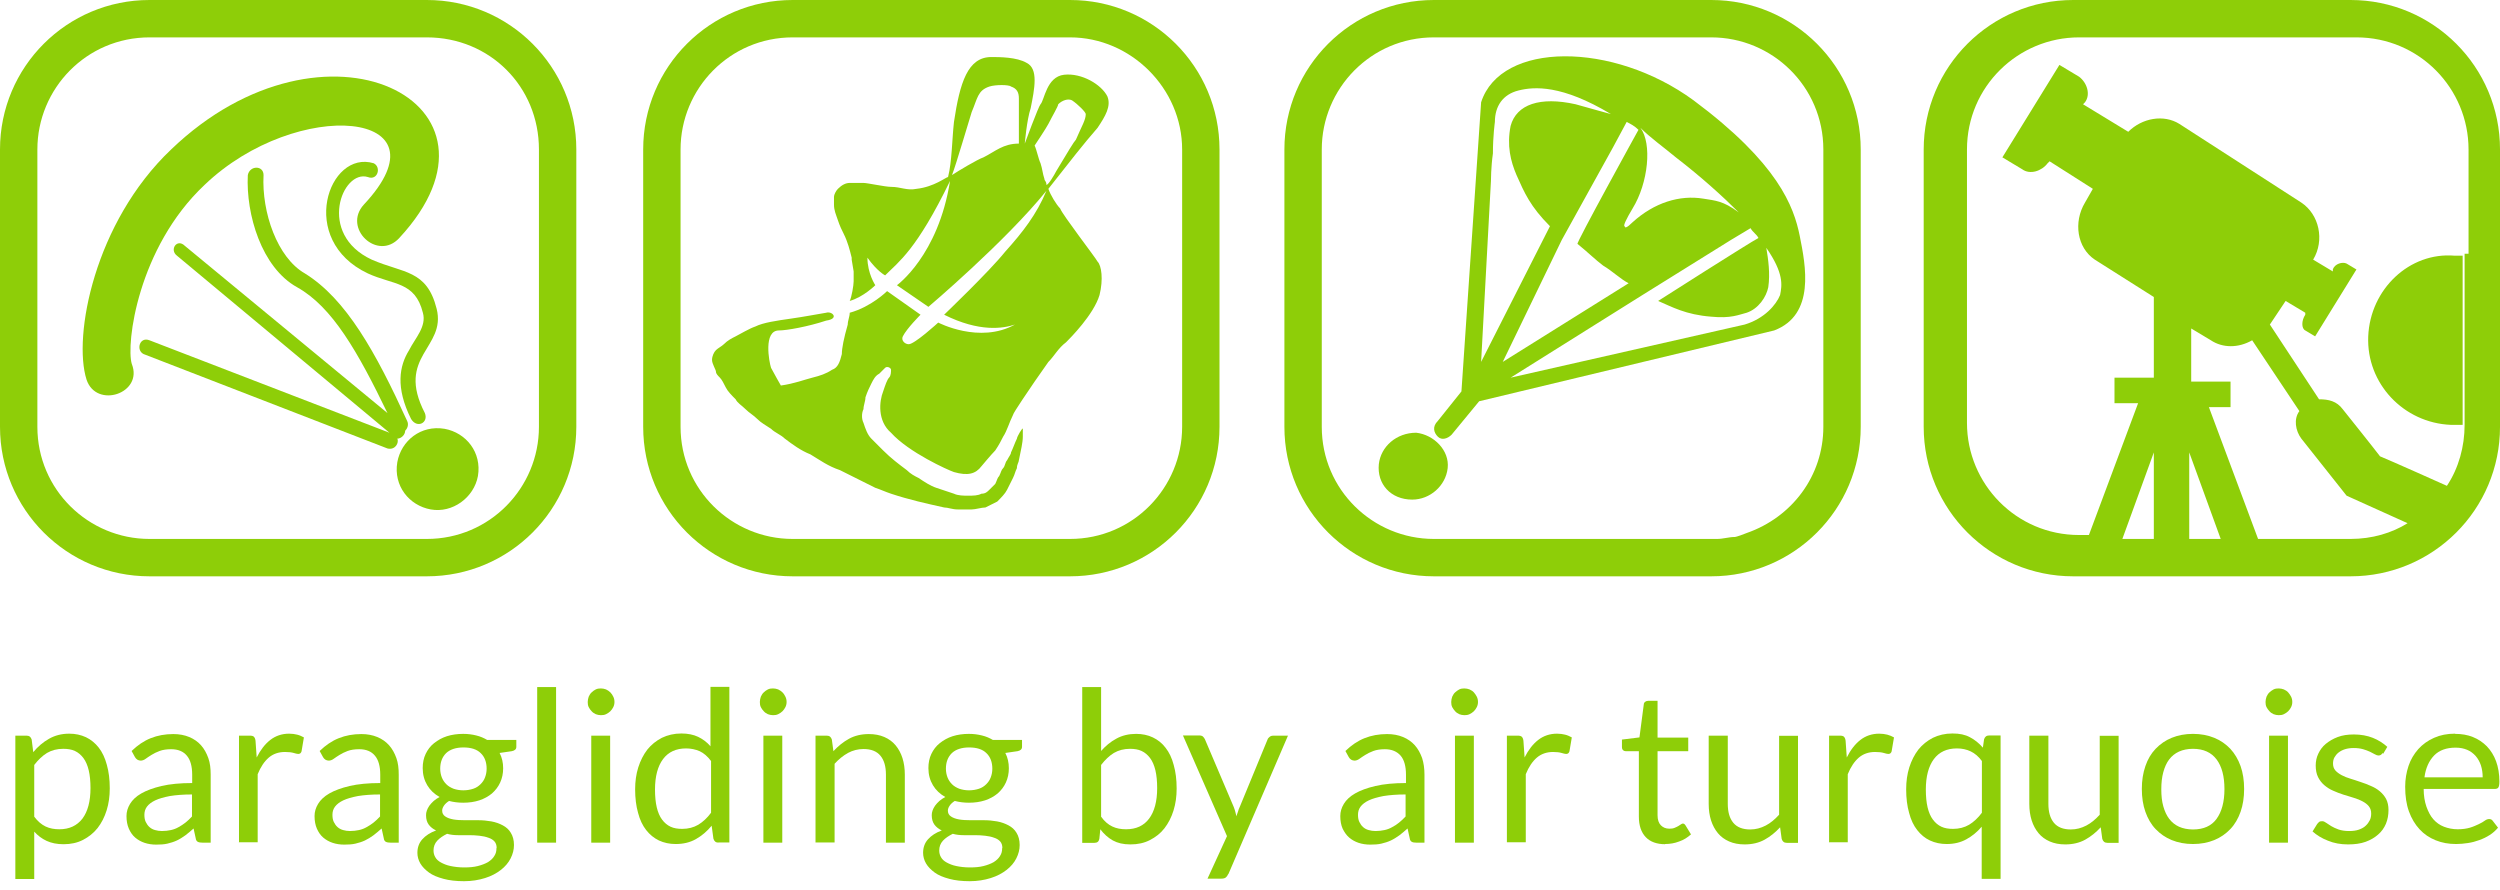 <svg width="222" height="79" viewBox="0 0 222 79" fill="none" xmlns="http://www.w3.org/2000/svg">
<g id="logo" clip-path="url(#clip0_8991_2332)">
<path id="Vector" d="M38.25 45.238C36.328 44.889 34.931 43.142 35.28 41.046C35.63 39.125 37.376 37.728 39.472 38.077C41.394 38.426 42.791 40.173 42.441 42.269C42.092 44.19 40.171 45.588 38.25 45.238Z" fill="#8ECE08"/>
<path id="Vector_2" d="M7.685 33.711C6.462 29.868 8.383 19.737 15.195 13.275C28.819 0.175 46.635 9.083 35.456 21.135C33.535 23.231 30.391 20.261 32.312 18.165C40.172 9.781 26.374 8.559 18.165 16.419C12.226 22.008 11.178 30.567 11.702 32.313C12.75 34.933 8.558 36.331 7.685 33.711Z" fill="#8ECE08"/>
<path id="Vector_3" d="M36.154 37.379C33.359 31.265 30.739 26.549 27.071 24.279C24.626 22.881 23.229 18.864 23.403 15.545C23.403 14.672 22.181 14.672 22.006 15.545C21.831 19.039 23.229 23.755 26.372 25.501C29.517 27.248 31.787 31.265 34.407 36.68L16.417 21.833C15.718 21.135 15.019 22.183 15.718 22.707L34.582 38.427L13.273 30.217C12.399 29.868 12.05 31.091 12.749 31.44L34.407 39.824C35.106 39.999 35.455 39.3 35.281 38.951C35.63 38.951 35.979 38.601 35.979 38.252C36.154 38.077 36.328 37.728 36.154 37.379Z" fill="#8ECE08"/>
<path id="Vector_4" d="M32.662 15.72C30.391 15.021 28.12 20.785 33.011 23.056C35.806 24.279 37.902 23.929 38.775 27.423C39.648 30.916 35.107 31.615 37.727 36.68C38.076 37.553 37.028 38.077 36.504 37.204C35.107 34.409 35.456 32.488 36.33 31.091C36.854 30.043 37.902 28.995 37.552 27.772C36.854 24.977 34.932 25.327 32.662 24.279C26.374 21.309 29.169 13.275 33.186 14.497C33.885 14.847 33.535 16.069 32.662 15.72Z" fill="#8ECE08"/>
<path id="Vector_5" d="M37.902 0C45.238 0 51.177 5.939 51.177 13.275V37.902C51.177 45.238 45.238 51.177 37.902 51.177H13.275C5.939 51.177 0 45.238 0 37.902V13.275C0 5.939 5.939 0 13.275 0H37.902ZM37.902 3.319H13.275C7.685 3.319 3.319 7.86 3.319 13.275V37.902C3.319 43.492 7.86 47.858 13.275 47.858H37.902C43.492 47.858 47.858 43.317 47.858 37.902V13.275C47.858 7.685 43.492 3.319 37.902 3.319Z" fill="#8ECE08"/>
<path id="Vector_6" d="M210.299 29.868C210.124 34.06 213.443 37.553 217.635 37.728H218.683V22.706H217.984C213.967 22.357 210.473 25.676 210.299 29.868ZM208.727 0H184.099C176.763 0 170.824 5.939 170.824 13.275V37.902C170.824 45.238 176.763 51.177 184.099 51.177H208.727C216.063 51.177 222.001 45.238 222.001 37.902V13.275C222.001 5.939 216.063 0 208.727 0ZM191.26 47.858H188.465L191.26 40.173V47.858ZM194.404 47.858V40.173L197.199 47.858H194.404ZM208.727 47.858H200.517L196.151 36.156H198.072V33.885H194.579V29.169L196.325 30.217C197.373 30.916 198.771 30.916 199.993 30.217L204.185 36.505C203.661 37.204 203.836 38.252 204.36 38.95L208.377 44.016L213.792 46.461C212.395 47.334 210.648 47.858 208.727 47.858ZM218.857 22.532V37.728C218.857 39.649 218.333 41.57 217.285 43.142C217.285 43.142 212.22 40.872 211.347 40.522C210.823 39.824 208.028 36.33 208.028 36.33C207.504 35.632 206.805 35.457 205.932 35.457L201.565 28.82L202.963 26.724L204.709 27.772V27.947C204.36 28.471 204.36 29.169 204.709 29.344L205.583 29.868L209.251 23.929L208.377 23.405C208.028 23.23 207.329 23.405 207.155 23.929V24.104L205.408 23.056C206.456 21.309 205.932 19.039 204.36 17.991L193.531 11.004C192.133 10.131 190.212 10.48 188.989 11.703L184.972 9.257L185.147 9.083C185.671 8.384 185.321 7.336 184.623 6.812L182.876 5.764L177.811 13.973L179.557 15.021C180.256 15.545 181.304 15.196 181.828 14.497L182.003 14.323L185.845 16.768L185.147 17.991C184.099 19.737 184.448 22.008 186.02 23.056L191.26 26.375V33.536H187.767V35.806H189.863L185.496 47.509H184.623C179.033 47.509 174.667 42.968 174.667 37.553V13.275C174.667 7.685 179.208 3.319 184.623 3.319H209.251C214.84 3.319 219.207 7.86 219.207 13.275V22.532H218.857Z" fill="#8ECE08"/>
<path id="Vector_7" d="M151.957 0C159.293 0 165.232 5.939 165.232 13.275V37.902C165.232 45.238 159.293 51.177 151.957 51.177H127.329C119.993 51.177 114.055 45.238 114.055 37.902V13.275C114.055 5.939 119.993 0 127.329 0H151.957ZM155.101 47.334C159.118 45.937 161.913 42.269 161.913 37.902V13.275C161.913 7.685 157.372 3.319 151.957 3.319H127.329C121.74 3.319 117.373 7.86 117.373 13.275V37.902C117.373 43.492 121.915 47.858 127.329 47.858H152.481C153.005 47.858 153.529 47.684 154.053 47.684C154.053 47.684 154.228 47.684 155.101 47.334Z" fill="#8ECE08"/>
<path id="Vector_8" d="M122.44 41.221C122.615 39.649 124.012 38.426 125.759 38.426C127.331 38.601 128.728 39.998 128.554 41.57C128.379 43.142 126.982 44.365 125.41 44.365C123.488 44.365 122.266 42.968 122.44 41.221Z" fill="#8ECE08"/>
<path id="Vector_9" d="M159.819 20.96C159.295 18.34 157.897 14.497 150.387 8.908C143.226 3.668 133.27 3.668 131.523 9.083L129.776 34.758L127.68 37.378C127.156 37.902 127.331 38.426 127.68 38.776C128.03 39.125 128.554 38.95 128.903 38.601L131.348 35.632L157.548 29.344C161.216 27.947 160.343 23.58 159.819 20.96ZM154.404 18.864C153.007 17.816 152.308 17.816 151.26 17.641C149.164 17.292 146.894 17.991 144.972 19.737C144.448 20.261 144.274 20.261 144.274 20.087C144.099 20.087 144.448 19.388 144.972 18.515C146.37 16.244 146.719 12.751 145.671 11.353C146.544 12.227 147.767 13.1 148.815 13.973C151.086 15.72 153.007 17.466 154.404 18.864ZM132.396 16.069C132.396 16.069 132.396 14.847 132.571 13.624C132.571 12.052 132.746 10.829 132.746 10.829C132.746 9.432 133.444 8.384 134.842 8.035C136.239 7.685 138.684 7.511 143.051 10.131C143.051 10.131 141.13 9.607 139.907 9.257C136.763 8.559 134.667 9.257 134.143 11.179C133.794 12.925 134.143 14.323 134.667 15.545C135.366 17.117 135.89 18.34 137.636 20.087L131.523 32.138L132.396 16.069ZM138.684 21.309L143.226 13.1L144.448 10.829C144.798 11.004 145.147 11.179 145.496 11.528C145.496 11.528 139.907 21.659 140.082 21.659C140.955 22.357 141.654 23.056 142.352 23.58C143.226 24.104 143.924 24.802 144.623 25.152L133.444 32.138L138.684 21.309ZM154.928 28.82L134.143 33.536L145.846 26.2L153.705 21.309L155.452 20.261C155.627 20.61 155.976 20.785 156.151 21.134C155.452 21.484 147.243 26.724 147.243 26.724C148.466 27.248 149.688 27.947 151.959 28.121C153.705 28.296 154.404 27.947 155.103 27.772C156.151 27.422 156.849 26.375 157.024 25.501C157.199 24.279 157.024 23.056 156.849 22.008C158.421 24.279 158.247 25.326 158.072 26.2C157.723 27.073 156.675 28.296 154.928 28.82Z" fill="#8ECE08"/>
<path id="Vector_10" d="M95.018 0C102.354 0 108.292 5.939 108.292 13.275V37.902C108.292 45.238 102.354 51.177 95.018 51.177H70.39C63.054 51.177 57.115 45.238 57.115 37.902V13.275C57.115 5.939 63.054 0 70.39 0H95.018ZM95.018 3.319H70.39C64.8 3.319 60.434 7.86 60.434 13.275V37.902C60.434 43.492 64.975 47.858 70.39 47.858H95.018C100.607 47.858 104.974 43.317 104.974 37.902V13.275C104.974 7.86 100.432 3.319 95.018 3.319Z" fill="#8ECE08"/>
<path id="Vector_11" d="M86.284 9.956C86.808 8.733 86.808 8.035 87.856 7.685C88.38 7.511 89.603 7.511 89.778 7.685C90.302 7.86 90.476 8.209 90.476 8.733V12.751C89.079 12.751 88.38 13.449 87.332 13.973C86.808 14.148 85.062 15.196 84.538 15.545C84.887 14.672 86.11 10.48 86.284 9.956ZM73.359 27.772C72.311 27.947 71.438 28.121 70.215 28.296C68.993 28.471 67.77 28.645 67.071 28.995C66.547 29.169 65.674 29.693 65.325 29.868C64.975 30.043 64.626 30.217 64.276 30.567C64.102 30.741 63.752 30.916 63.578 31.091C63.403 31.265 63.228 31.615 63.228 31.964C63.228 32.313 63.578 32.837 63.578 33.012C63.578 33.187 63.752 33.361 63.927 33.536C64.102 33.711 64.276 34.06 64.451 34.409C64.626 34.759 64.975 35.108 65.325 35.457C65.499 35.807 65.849 35.981 66.198 36.331C66.547 36.68 66.897 36.855 67.246 37.204C67.595 37.553 67.945 37.728 68.469 38.077C68.818 38.427 69.342 38.601 69.691 38.951C70.39 39.475 71.088 39.999 71.962 40.348C72.835 40.872 73.534 41.396 74.582 41.745L77.726 43.317C78.25 43.492 78.599 43.666 79.123 43.841C80.695 44.365 82.267 44.715 83.839 45.064C84.188 45.064 84.538 45.239 85.062 45.239H86.284C86.634 45.239 87.158 45.064 87.507 45.064L88.555 44.54C88.904 44.191 89.254 43.841 89.428 43.492C89.603 43.142 89.778 42.793 89.952 42.444C90.127 42.094 90.127 41.92 90.302 41.571C90.302 41.221 90.476 41.047 90.476 40.872C90.651 39.999 90.826 39.3 90.826 38.776V38.077C90.826 37.903 90.302 38.776 90.302 38.951C90.127 39.3 89.952 39.824 89.778 40.173C89.778 40.348 89.603 40.523 89.428 40.872C89.254 41.047 89.254 41.396 89.079 41.571C88.904 41.745 88.904 41.92 88.73 42.269C88.555 42.444 88.555 42.618 88.38 42.968C88.206 43.142 88.031 43.317 87.856 43.492C87.682 43.666 87.507 43.841 87.158 43.841C86.808 44.016 86.459 44.016 85.935 44.016C85.586 44.016 85.062 44.016 84.712 43.841C84.188 43.666 83.664 43.492 83.14 43.317C82.616 43.142 82.092 42.793 81.568 42.444C81.219 42.269 80.87 42.094 80.52 41.745C79.822 41.221 79.123 40.697 78.424 39.999C78.075 39.649 77.726 39.3 77.376 38.951C77.027 38.601 76.852 38.077 76.678 37.553C76.503 37.204 76.503 36.68 76.678 36.331C76.678 35.981 76.852 35.632 76.852 35.283C77.027 34.759 77.202 34.409 77.376 34.06C77.551 33.711 77.726 33.361 78.075 33.187C78.25 33.012 78.424 32.837 78.599 32.663C78.774 32.488 79.123 32.663 79.123 32.837C79.123 33.012 79.123 33.361 78.948 33.536C78.774 33.711 78.599 34.235 78.424 34.759C78.075 35.632 77.9 37.379 79.123 38.427C80.695 40.173 84.188 41.745 84.712 41.92C85.935 42.269 86.634 42.094 87.158 41.396C87.158 41.396 88.031 40.348 88.38 39.999C88.73 39.475 88.904 39.125 89.079 38.776C89.428 38.252 89.603 37.553 89.952 36.855C89.952 36.68 91.524 34.409 91.874 33.885C92.223 33.361 92.747 32.663 93.096 32.139C93.62 31.615 93.97 30.916 94.668 30.392C95.018 30.043 97.114 27.947 97.638 26.2C97.987 24.803 97.812 23.58 97.463 23.231C97.288 22.881 94.319 19.039 94.144 18.515C93.795 18.165 93.271 17.292 93.096 16.768C95.018 14.323 96.24 12.751 97.463 11.353C98.162 10.305 98.686 9.432 98.336 8.559C97.812 7.511 96.066 6.463 94.494 6.637C92.922 6.812 92.747 8.908 92.398 9.257C92.223 9.432 91 12.751 91 12.751C91 12.751 91.175 10.655 91.524 9.607C91.874 7.86 92.223 6.113 91.175 5.589C90.302 5.065 88.73 5.065 88.031 5.065C85.935 5.065 85.236 7.336 84.712 10.829C84.538 12.401 84.538 14.323 84.188 15.72C84.014 15.72 82.966 16.593 81.394 16.768C80.52 16.943 79.996 16.593 79.123 16.593C78.599 16.593 77.027 16.244 76.678 16.244H75.455C75.106 16.244 74.756 16.419 74.407 16.768C74.232 16.943 74.058 17.292 74.058 17.467V18.165C74.058 18.689 74.232 19.039 74.407 19.563C74.582 20.087 74.756 20.436 74.931 20.785C75.28 21.484 75.455 22.183 75.63 22.881V23.056L75.804 24.104V24.977C75.804 25.327 75.63 26.375 75.455 26.724C76.678 26.375 77.726 25.327 77.726 25.327C77.726 25.327 77.027 24.279 77.027 22.881C77.9 24.104 78.599 24.453 78.599 24.453C79.822 23.231 81.394 22.183 84.363 16.069C83.315 22.707 79.647 25.327 79.647 25.327L82.442 27.248C82.442 27.248 89.254 21.484 92.922 16.943C92.048 19.039 90.826 20.611 89.254 22.357C87.856 24.104 83.839 27.947 83.839 27.947C86.983 29.519 89.079 29.169 90.127 28.82C86.983 30.567 83.315 28.645 83.315 28.645C83.315 28.645 81.219 30.567 80.695 30.567C80.346 30.567 79.996 30.217 80.171 29.868C80.52 29.169 81.743 27.947 81.743 27.947L78.774 25.851C78.774 25.851 77.376 27.248 75.455 27.772C75.455 28.121 75.28 28.471 75.28 28.82C74.931 30.043 74.756 30.916 74.756 31.44C74.582 32.139 74.407 32.663 73.883 32.837C73.359 33.187 72.835 33.361 72.136 33.536C71.438 33.711 70.564 34.06 69.342 34.235C69.342 34.235 68.643 33.012 68.469 32.663C68.294 32.139 67.77 29.344 69.167 29.344C69.866 29.344 71.787 28.995 73.359 28.471C74.582 28.296 73.883 27.597 73.359 27.772ZM92.922 16.419C92.922 16.069 92.747 16.069 92.747 15.895C92.572 15.371 92.572 15.021 92.398 14.497C92.223 14.148 92.048 13.275 91.874 12.925C91.874 12.925 92.922 11.353 93.096 11.004C93.446 10.305 93.97 9.432 93.97 9.257C94.319 8.908 94.843 8.733 95.192 8.908C95.716 9.257 96.415 9.956 96.415 10.131C96.415 10.655 96.066 11.179 95.542 12.401C95.367 12.576 94.843 13.449 93.795 15.196C93.62 15.545 93.096 16.419 92.922 16.419Z" fill="#8ECE08"/>
<g id="Group">
<path id="Vector_12" d="M1.363 78.041V65.325H2.359C2.603 65.325 2.743 65.447 2.813 65.674L2.953 66.792C3.354 66.303 3.826 65.901 4.35 65.605C4.874 65.308 5.468 65.15 6.149 65.15C6.691 65.15 7.18 65.255 7.634 65.465C8.07 65.674 8.455 65.989 8.769 66.391C9.084 66.792 9.328 67.316 9.485 67.91C9.66 68.521 9.747 69.22 9.747 70.006C9.747 70.705 9.66 71.351 9.468 71.962C9.276 72.574 9.014 73.08 8.664 73.534C8.315 73.971 7.878 74.32 7.372 74.582C6.865 74.844 6.289 74.967 5.643 74.967C5.049 74.967 4.56 74.862 4.14 74.67C3.721 74.478 3.354 74.198 3.04 73.849V78.058H1.363V78.041ZM5.608 66.495C5.066 66.495 4.595 66.618 4.175 66.862C3.774 67.107 3.389 67.473 3.04 67.928V72.521C3.354 72.941 3.686 73.22 4.053 73.395C4.42 73.569 4.822 73.639 5.276 73.639C6.149 73.639 6.83 73.325 7.319 72.696C7.791 72.067 8.036 71.159 8.036 69.989C8.036 69.377 7.983 68.836 7.878 68.399C7.774 67.963 7.616 67.596 7.407 67.316C7.197 67.037 6.953 66.827 6.656 66.687C6.359 66.548 6.009 66.495 5.625 66.495H5.608Z" fill="#8ECE08"/>
<path id="Vector_13" d="M18.708 74.827H17.974C17.817 74.827 17.678 74.809 17.573 74.757C17.468 74.705 17.398 74.6 17.381 74.443L17.189 73.569C16.944 73.796 16.7 73.989 16.455 74.181C16.21 74.355 15.966 74.513 15.704 74.635C15.442 74.757 15.162 74.844 14.866 74.914C14.569 74.984 14.237 75.002 13.87 75.002C13.503 75.002 13.154 74.949 12.839 74.844C12.525 74.74 12.245 74.582 12.001 74.373C11.756 74.163 11.582 73.901 11.442 73.587C11.302 73.272 11.232 72.888 11.232 72.469C11.232 72.085 11.337 71.735 11.547 71.386C11.756 71.037 12.088 70.722 12.542 70.46C12.996 70.198 13.608 69.971 14.341 69.797C15.092 69.622 16.001 69.535 17.066 69.535V68.784C17.066 68.05 16.909 67.474 16.595 67.107C16.28 66.722 15.809 66.53 15.197 66.53C14.796 66.53 14.446 66.583 14.167 66.688C13.887 66.792 13.643 66.915 13.451 67.037C13.258 67.159 13.066 67.281 12.927 67.386C12.787 67.491 12.63 67.543 12.49 67.543C12.385 67.543 12.28 67.508 12.193 67.456C12.106 67.404 12.036 67.316 11.983 67.229L11.687 66.688C12.21 66.181 12.77 65.797 13.381 65.552C13.992 65.308 14.656 65.185 15.389 65.185C15.914 65.185 16.385 65.273 16.804 65.447C17.224 65.622 17.573 65.867 17.852 66.181C18.132 66.495 18.341 66.88 18.498 67.316C18.656 67.753 18.708 68.242 18.708 68.784V74.862V74.827ZM14.376 73.796C14.673 73.796 14.935 73.761 15.18 73.709C15.424 73.657 15.652 73.569 15.861 73.447C16.071 73.325 16.28 73.203 16.472 73.045C16.665 72.888 16.857 72.713 17.049 72.504V70.548C16.28 70.548 15.634 70.6 15.092 70.687C14.551 70.792 14.114 70.915 13.783 71.072C13.451 71.229 13.206 71.421 13.049 71.631C12.892 71.84 12.822 72.085 12.822 72.347C12.822 72.609 12.857 72.818 12.944 72.993C13.031 73.168 13.136 73.325 13.276 73.447C13.416 73.569 13.573 73.657 13.765 73.709C13.957 73.761 14.149 73.796 14.376 73.796Z" fill="#8ECE08"/>
<path id="Vector_14" d="M21.223 74.827V65.325H22.183C22.358 65.325 22.498 65.36 22.55 65.43C22.62 65.5 22.672 65.622 22.69 65.779L22.794 67.264C23.126 66.6 23.528 66.076 24 65.709C24.471 65.343 25.03 65.15 25.677 65.15C25.939 65.15 26.183 65.185 26.393 65.238C26.602 65.29 26.794 65.377 26.986 65.482L26.777 66.722C26.724 66.88 26.637 66.95 26.48 66.95C26.393 66.95 26.253 66.915 26.078 66.862C25.904 66.81 25.642 66.775 25.31 66.775C24.733 66.775 24.244 66.949 23.86 67.281C23.476 67.613 23.144 68.102 22.882 68.749V74.792H21.205L21.223 74.827Z" fill="#8ECE08"/>
<path id="Vector_15" d="M35.407 74.827H34.674C34.517 74.827 34.377 74.809 34.272 74.757C34.167 74.705 34.097 74.6 34.08 74.443L33.888 73.569C33.643 73.796 33.399 73.989 33.154 74.181C32.91 74.355 32.665 74.513 32.403 74.635C32.141 74.757 31.862 74.844 31.565 74.914C31.268 74.984 30.936 75.002 30.569 75.002C30.202 75.002 29.853 74.949 29.539 74.844C29.224 74.74 28.945 74.582 28.7 74.373C28.456 74.163 28.281 73.901 28.141 73.587C28.002 73.272 27.932 72.888 27.932 72.469C27.932 72.085 28.036 71.735 28.246 71.386C28.456 71.037 28.788 70.722 29.242 70.46C29.696 70.198 30.307 69.971 31.041 69.797C31.792 69.622 32.7 69.535 33.766 69.535V68.784C33.766 68.05 33.608 67.474 33.294 67.107C32.98 66.722 32.508 66.53 31.897 66.53C31.495 66.53 31.145 66.583 30.866 66.688C30.587 66.792 30.342 66.915 30.15 67.037C29.958 67.159 29.766 67.281 29.626 67.386C29.486 67.491 29.329 67.543 29.189 67.543C29.084 67.543 28.98 67.508 28.892 67.456C28.805 67.404 28.735 67.316 28.683 67.229L28.386 66.688C28.91 66.181 29.469 65.797 30.08 65.552C30.691 65.308 31.355 65.185 32.089 65.185C32.613 65.185 33.084 65.273 33.504 65.447C33.923 65.622 34.272 65.867 34.551 66.181C34.831 66.495 35.041 66.88 35.198 67.316C35.355 67.753 35.407 68.242 35.407 68.784V74.862V74.827ZM31.076 73.796C31.373 73.796 31.635 73.761 31.879 73.709C32.124 73.657 32.351 73.569 32.56 73.447C32.77 73.325 32.98 73.203 33.172 73.045C33.364 72.888 33.556 72.713 33.748 72.504V70.548C32.98 70.548 32.333 70.6 31.792 70.687C31.25 70.792 30.814 70.915 30.482 71.072C30.15 71.229 29.905 71.421 29.748 71.631C29.591 71.84 29.521 72.085 29.521 72.347C29.521 72.609 29.556 72.818 29.643 72.993C29.731 73.168 29.835 73.325 29.975 73.447C30.115 73.569 30.272 73.657 30.464 73.709C30.656 73.761 30.849 73.796 31.076 73.796Z" fill="#8ECE08"/>
<path id="Vector_16" d="M41.134 65.168C41.553 65.168 41.938 65.22 42.287 65.308C42.654 65.395 42.968 65.534 43.265 65.709H45.85V66.32C45.85 66.53 45.71 66.652 45.448 66.705L44.365 66.862C44.575 67.264 44.68 67.718 44.68 68.224C44.68 68.678 44.593 69.098 44.418 69.482C44.243 69.866 43.999 70.181 43.684 70.46C43.37 70.722 42.986 70.932 42.566 71.071C42.13 71.211 41.658 71.281 41.134 71.281C40.697 71.281 40.278 71.229 39.877 71.124C39.684 71.246 39.527 71.386 39.422 71.543C39.318 71.7 39.265 71.84 39.265 71.98C39.265 72.207 39.353 72.381 39.545 72.504C39.719 72.626 39.964 72.713 40.261 72.766C40.558 72.818 40.907 72.835 41.291 72.835H42.462C42.863 72.835 43.248 72.871 43.632 72.94C44.016 73.01 44.348 73.132 44.645 73.29C44.942 73.447 45.186 73.656 45.361 73.953C45.536 74.233 45.641 74.6 45.641 75.036C45.641 75.456 45.536 75.84 45.344 76.224C45.151 76.608 44.855 76.958 44.47 77.255C44.086 77.552 43.632 77.796 43.073 77.971C42.514 78.145 41.903 78.25 41.204 78.25C40.505 78.25 39.894 78.18 39.388 78.041C38.864 77.901 38.427 77.726 38.095 77.482C37.763 77.237 37.501 76.975 37.327 76.678C37.152 76.381 37.065 76.049 37.065 75.735C37.065 75.263 37.204 74.862 37.501 74.53C37.798 74.198 38.2 73.936 38.724 73.744C38.462 73.621 38.235 73.447 38.078 73.237C37.92 73.028 37.833 72.748 37.833 72.399C37.833 72.259 37.85 72.119 37.903 71.98C37.955 71.84 38.025 71.683 38.13 71.543C38.235 71.403 38.357 71.264 38.514 71.124C38.671 70.984 38.846 70.879 39.038 70.775C38.567 70.513 38.2 70.163 37.938 69.727C37.676 69.29 37.536 68.783 37.536 68.207C37.536 67.735 37.623 67.316 37.798 66.949C37.973 66.582 38.217 66.251 38.549 65.989C38.881 65.727 39.248 65.517 39.684 65.377C40.121 65.238 40.61 65.168 41.134 65.168ZM44.103 75.298C44.103 75.054 44.034 74.862 43.911 74.722C43.789 74.582 43.597 74.46 43.37 74.39C43.143 74.303 42.881 74.25 42.584 74.215C42.287 74.18 41.973 74.163 41.658 74.163H40.663C40.331 74.163 39.999 74.128 39.702 74.041C39.353 74.215 39.056 74.407 38.829 74.652C38.602 74.897 38.497 75.194 38.497 75.525C38.497 75.735 38.549 75.945 38.654 76.119C38.759 76.311 38.933 76.469 39.16 76.591C39.388 76.713 39.667 76.835 40.016 76.905C40.348 76.975 40.75 77.028 41.221 77.028C41.693 77.028 42.077 76.993 42.427 76.905C42.776 76.818 43.09 76.696 43.335 76.556C43.58 76.399 43.772 76.224 43.894 76.014C44.034 75.805 44.086 75.578 44.086 75.316L44.103 75.298ZM41.134 70.181C41.466 70.181 41.763 70.128 42.025 70.041C42.287 69.954 42.497 69.814 42.671 69.639C42.846 69.465 42.986 69.272 43.073 69.028C43.16 68.801 43.213 68.539 43.213 68.259C43.213 67.683 43.038 67.211 42.689 66.879C42.339 66.53 41.815 66.373 41.152 66.373C40.488 66.373 39.964 66.548 39.615 66.879C39.265 67.229 39.091 67.683 39.091 68.259C39.091 68.539 39.143 68.801 39.23 69.028C39.318 69.255 39.457 69.465 39.632 69.639C39.807 69.814 40.016 69.936 40.278 70.041C40.54 70.128 40.82 70.181 41.152 70.181H41.134Z" fill="#8ECE08"/>
<path id="Vector_17" d="M49.38 61.011V74.827H47.703V61.011H49.38Z" fill="#8ECE08"/>
<path id="Vector_18" d="M54.565 62.338C54.565 62.495 54.53 62.653 54.46 62.792C54.39 62.932 54.303 63.054 54.198 63.159C54.093 63.264 53.954 63.351 53.814 63.421C53.674 63.491 53.517 63.508 53.36 63.508C53.203 63.508 53.045 63.474 52.906 63.421C52.766 63.351 52.644 63.281 52.539 63.159C52.434 63.054 52.347 62.932 52.277 62.792C52.207 62.653 52.19 62.495 52.19 62.338C52.19 62.181 52.224 62.024 52.277 61.867C52.347 61.727 52.416 61.587 52.539 61.482C52.644 61.377 52.766 61.29 52.906 61.22C53.045 61.15 53.203 61.133 53.36 61.133C53.517 61.133 53.674 61.168 53.814 61.22C53.954 61.29 54.076 61.36 54.198 61.482C54.32 61.605 54.39 61.727 54.46 61.867C54.53 62.006 54.565 62.163 54.565 62.338ZM54.181 65.325V74.827H52.504V65.325H54.181Z" fill="#8ECE08"/>
<path id="Vector_19" d="M63.806 74.827C63.562 74.827 63.422 74.704 63.352 74.478L63.195 73.325C62.793 73.814 62.322 74.216 61.798 74.512C61.274 74.809 60.68 74.949 59.998 74.949C59.457 74.949 58.968 74.844 58.514 74.635C58.077 74.425 57.693 74.111 57.379 73.709C57.064 73.307 56.82 72.801 56.662 72.189C56.488 71.578 56.4 70.879 56.4 70.093C56.4 69.395 56.488 68.748 56.68 68.137C56.872 67.543 57.134 67.019 57.483 66.565C57.833 66.129 58.269 65.779 58.776 65.517C59.282 65.273 59.859 65.133 60.505 65.133C61.081 65.133 61.588 65.238 61.99 65.43C62.391 65.622 62.776 65.901 63.09 66.268V60.993H64.767V74.809H63.771L63.806 74.827ZM60.575 73.604C61.116 73.604 61.588 73.482 62.007 73.237C62.409 72.993 62.793 72.644 63.142 72.172V67.578C62.828 67.159 62.496 66.879 62.129 66.705C61.763 66.548 61.361 66.46 60.924 66.46C60.033 66.46 59.352 66.775 58.881 67.403C58.409 68.032 58.164 68.941 58.164 70.111C58.164 70.722 58.217 71.264 58.322 71.7C58.426 72.137 58.584 72.504 58.793 72.783C59.003 73.063 59.247 73.272 59.544 73.412C59.841 73.552 60.191 73.604 60.575 73.604Z" fill="#8ECE08"/>
<path id="Vector_20" d="M69.85 62.338C69.85 62.495 69.815 62.653 69.745 62.792C69.675 62.932 69.588 63.054 69.483 63.159C69.379 63.264 69.239 63.351 69.099 63.421C68.959 63.491 68.802 63.508 68.645 63.508C68.488 63.508 68.331 63.474 68.191 63.421C68.051 63.351 67.929 63.281 67.824 63.159C67.719 63.054 67.632 62.932 67.562 62.792C67.492 62.653 67.475 62.495 67.475 62.338C67.475 62.181 67.51 62.024 67.562 61.867C67.632 61.727 67.702 61.587 67.824 61.482C67.929 61.377 68.051 61.29 68.191 61.22C68.331 61.15 68.488 61.133 68.645 61.133C68.802 61.133 68.959 61.168 69.099 61.22C69.239 61.29 69.361 61.36 69.483 61.482C69.606 61.605 69.675 61.727 69.745 61.867C69.815 62.006 69.85 62.163 69.85 62.338ZM69.466 65.325V74.827H67.789V65.325H69.466Z" fill="#8ECE08"/>
<path id="Vector_21" d="M72.418 74.827V65.325H73.414C73.658 65.325 73.798 65.447 73.868 65.674L74.007 66.705C74.427 66.251 74.881 65.884 75.387 65.605C75.894 65.325 76.488 65.185 77.151 65.185C77.675 65.185 78.129 65.273 78.531 65.447C78.933 65.622 79.265 65.867 79.527 66.181C79.789 66.495 79.999 66.88 80.138 67.316C80.278 67.753 80.348 68.26 80.348 68.784V74.827H78.671V68.784C78.671 68.067 78.514 67.508 78.182 67.107C77.85 66.705 77.344 66.513 76.68 66.513C76.191 66.513 75.719 66.635 75.3 66.862C74.863 67.107 74.479 67.421 74.112 67.823V74.809H72.435L72.418 74.827Z" fill="#8ECE08"/>
<path id="Vector_22" d="M86.04 65.168C86.46 65.168 86.844 65.22 87.193 65.308C87.56 65.395 87.874 65.534 88.171 65.709H90.756V66.32C90.756 66.53 90.617 66.652 90.355 66.705L89.272 66.862C89.481 67.264 89.586 67.718 89.586 68.224C89.586 68.678 89.499 69.098 89.324 69.482C89.15 69.866 88.905 70.181 88.591 70.46C88.276 70.722 87.892 70.932 87.473 71.071C87.036 71.211 86.564 71.281 86.04 71.281C85.604 71.281 85.185 71.229 84.783 71.124C84.591 71.246 84.433 71.386 84.329 71.543C84.224 71.7 84.171 71.84 84.171 71.98C84.171 72.207 84.259 72.381 84.451 72.504C84.626 72.626 84.87 72.713 85.167 72.766C85.464 72.818 85.813 72.835 86.198 72.835H87.368C87.77 72.835 88.154 72.871 88.538 72.94C88.922 73.01 89.254 73.132 89.551 73.29C89.848 73.447 90.093 73.656 90.267 73.953C90.442 74.233 90.547 74.6 90.547 75.036C90.547 75.456 90.442 75.84 90.25 76.224C90.058 76.608 89.761 76.958 89.376 77.255C88.992 77.552 88.538 77.796 87.979 77.971C87.42 78.145 86.809 78.25 86.11 78.25C85.412 78.25 84.8 78.18 84.294 78.041C83.77 77.901 83.333 77.726 83.001 77.482C82.669 77.237 82.407 76.975 82.233 76.678C82.058 76.381 81.971 76.049 81.971 75.735C81.971 75.263 82.11 74.862 82.407 74.53C82.704 74.198 83.106 73.936 83.63 73.744C83.368 73.621 83.141 73.447 82.984 73.237C82.827 73.028 82.739 72.748 82.739 72.399C82.739 72.259 82.757 72.119 82.809 71.98C82.862 71.84 82.931 71.683 83.036 71.543C83.141 71.403 83.263 71.264 83.42 71.124C83.578 70.984 83.752 70.879 83.944 70.775C83.473 70.513 83.106 70.163 82.844 69.727C82.582 69.29 82.442 68.783 82.442 68.207C82.442 67.735 82.53 67.316 82.704 66.949C82.879 66.582 83.124 66.251 83.455 65.989C83.787 65.727 84.154 65.517 84.591 65.377C85.027 65.238 85.516 65.168 86.04 65.168ZM89.01 75.298C89.01 75.054 88.94 74.862 88.818 74.722C88.695 74.582 88.503 74.46 88.276 74.39C88.049 74.303 87.787 74.25 87.49 74.215C87.193 74.18 86.879 74.163 86.564 74.163H85.569C85.237 74.163 84.905 74.128 84.608 74.041C84.259 74.215 83.962 74.407 83.735 74.652C83.508 74.897 83.403 75.194 83.403 75.525C83.403 75.735 83.455 75.945 83.56 76.119C83.665 76.311 83.84 76.469 84.067 76.591C84.294 76.713 84.573 76.835 84.922 76.905C85.254 76.975 85.656 77.028 86.128 77.028C86.599 77.028 86.984 76.993 87.333 76.905C87.682 76.818 87.997 76.696 88.241 76.556C88.486 76.399 88.678 76.224 88.8 76.014C88.94 75.805 88.992 75.578 88.992 75.316L89.01 75.298ZM86.04 70.181C86.372 70.181 86.669 70.128 86.931 70.041C87.193 69.954 87.403 69.814 87.578 69.639C87.752 69.465 87.892 69.272 87.979 69.028C88.067 68.801 88.119 68.539 88.119 68.259C88.119 67.683 87.944 67.211 87.595 66.879C87.246 66.53 86.722 66.373 86.058 66.373C85.394 66.373 84.87 66.548 84.521 66.879C84.171 67.229 83.997 67.683 83.997 68.259C83.997 68.539 84.049 68.801 84.137 69.028C84.224 69.255 84.364 69.465 84.538 69.639C84.713 69.814 84.923 69.936 85.185 70.041C85.447 70.128 85.726 70.181 86.058 70.181H86.04Z" fill="#8ECE08"/>
<path id="Vector_23" d="M96.102 74.827V61.011H97.778V66.687C98.18 66.233 98.617 65.866 99.141 65.587C99.647 65.307 100.241 65.168 100.887 65.168C101.429 65.168 101.935 65.272 102.372 65.482C102.809 65.692 103.193 65.989 103.507 66.408C103.822 66.809 104.066 67.316 104.224 67.927C104.398 68.539 104.486 69.22 104.486 70.023C104.486 70.722 104.398 71.368 104.206 71.98C104.014 72.591 103.752 73.097 103.403 73.552C103.053 74.006 102.617 74.338 102.11 74.6C101.604 74.862 101.027 74.984 100.381 74.984C99.735 74.984 99.246 74.862 98.826 74.635C98.39 74.39 98.023 74.058 97.709 73.639L97.621 74.495C97.569 74.739 97.429 74.844 97.184 74.844H96.102V74.827ZM100.346 66.495C99.805 66.495 99.333 66.617 98.914 66.862C98.512 67.106 98.128 67.473 97.778 67.927V72.521C98.075 72.94 98.407 73.22 98.774 73.394C99.141 73.569 99.543 73.639 99.997 73.639C100.887 73.639 101.569 73.325 102.04 72.696C102.512 72.067 102.756 71.159 102.756 69.988C102.756 69.377 102.704 68.836 102.599 68.399C102.494 67.962 102.337 67.596 102.128 67.316C101.918 67.037 101.673 66.827 101.376 66.687C101.08 66.547 100.73 66.495 100.346 66.495Z" fill="#8ECE08"/>
<path id="Vector_24" d="M109.062 77.621C109.01 77.744 108.94 77.849 108.853 77.918C108.765 77.988 108.643 78.023 108.468 78.023H107.228L108.957 74.25L105.045 65.308H106.495C106.634 65.308 106.757 65.342 106.827 65.412C106.896 65.482 106.966 65.57 107.001 65.657L109.551 71.648C109.604 71.788 109.656 71.927 109.691 72.067C109.726 72.207 109.761 72.347 109.796 72.486C109.831 72.347 109.883 72.207 109.936 72.067C109.97 71.927 110.023 71.788 110.093 71.648L112.556 65.674C112.59 65.57 112.66 65.5 112.748 65.43C112.835 65.36 112.94 65.325 113.045 65.325H114.372L109.08 77.621H109.062Z" fill="#8ECE08"/>
<path id="Vector_25" d="M126.493 74.827H125.76C125.602 74.827 125.463 74.809 125.375 74.757C125.271 74.705 125.201 74.6 125.183 74.443L124.991 73.569C124.747 73.796 124.502 73.989 124.258 74.181C124.013 74.355 123.768 74.513 123.506 74.635C123.244 74.757 122.965 74.844 122.668 74.914C122.371 74.984 122.039 75.002 121.673 75.002C121.306 75.002 120.956 74.949 120.642 74.844C120.328 74.74 120.048 74.582 119.804 74.373C119.559 74.163 119.384 73.901 119.227 73.587C119.087 73.272 119.018 72.888 119.018 72.469C119.018 72.085 119.122 71.735 119.332 71.386C119.542 71.037 119.873 70.722 120.328 70.46C120.782 70.198 121.393 69.971 122.127 69.797C122.878 69.622 123.786 69.535 124.851 69.535V68.784C124.851 68.05 124.694 67.474 124.38 67.107C124.065 66.74 123.594 66.53 122.982 66.53C122.581 66.53 122.231 66.583 121.952 66.688C121.672 66.792 121.428 66.915 121.236 67.037C121.044 67.159 120.852 67.281 120.712 67.386C120.572 67.491 120.415 67.543 120.275 67.543C120.17 67.543 120.066 67.508 119.978 67.456C119.891 67.404 119.821 67.316 119.769 67.229L119.472 66.688C119.996 66.181 120.555 65.797 121.166 65.552C121.777 65.308 122.441 65.185 123.175 65.185C123.699 65.185 124.17 65.273 124.589 65.447C125.009 65.622 125.358 65.867 125.637 66.181C125.917 66.495 126.126 66.88 126.284 67.316C126.423 67.753 126.493 68.242 126.493 68.784V74.862V74.827ZM122.144 73.796C122.441 73.796 122.703 73.761 122.948 73.709C123.192 73.657 123.419 73.569 123.629 73.447C123.838 73.342 124.048 73.203 124.24 73.045C124.432 72.888 124.624 72.713 124.816 72.504V70.548C124.048 70.548 123.402 70.6 122.86 70.687C122.319 70.792 121.882 70.915 121.55 71.072C121.218 71.229 120.974 71.421 120.817 71.631C120.659 71.84 120.59 72.085 120.59 72.347C120.59 72.609 120.625 72.818 120.712 72.993C120.799 73.168 120.904 73.325 121.044 73.447C121.183 73.569 121.341 73.657 121.533 73.709C121.725 73.761 121.917 73.796 122.144 73.796Z" fill="#8ECE08"/>
<path id="Vector_26" d="M131.245 62.338C131.245 62.495 131.21 62.653 131.14 62.792C131.07 62.932 130.983 63.054 130.878 63.159C130.773 63.264 130.633 63.351 130.494 63.421C130.354 63.491 130.197 63.508 130.039 63.508C129.882 63.508 129.725 63.474 129.585 63.421C129.446 63.351 129.323 63.281 129.218 63.159C129.114 63.037 129.026 62.932 128.956 62.792C128.887 62.653 128.869 62.495 128.869 62.338C128.869 62.181 128.904 62.024 128.956 61.867C129.026 61.727 129.096 61.587 129.218 61.482C129.341 61.377 129.446 61.29 129.585 61.22C129.725 61.15 129.882 61.133 130.039 61.133C130.197 61.133 130.354 61.168 130.494 61.22C130.633 61.29 130.773 61.36 130.878 61.482C130.983 61.605 131.07 61.727 131.14 61.867C131.21 62.006 131.245 62.163 131.245 62.338ZM130.878 65.325V74.827H129.201V65.325H130.878Z" fill="#8ECE08"/>
<path id="Vector_27" d="M133.812 74.827V65.325H134.773C134.948 65.325 135.07 65.36 135.14 65.43C135.21 65.5 135.262 65.622 135.28 65.779L135.384 67.264C135.716 66.6 136.118 66.076 136.59 65.709C137.061 65.343 137.62 65.15 138.266 65.15C138.528 65.15 138.773 65.185 138.983 65.238C139.192 65.29 139.384 65.377 139.576 65.482L139.367 66.722C139.314 66.88 139.227 66.95 139.07 66.95C138.983 66.95 138.843 66.915 138.668 66.862C138.494 66.81 138.232 66.775 137.917 66.775C137.341 66.775 136.852 66.949 136.467 67.281C136.083 67.613 135.751 68.102 135.489 68.749V74.792H133.812V74.827Z" fill="#8ECE08"/>
<path id="Vector_28" d="M147.872 74.966C147.121 74.966 146.544 74.757 146.143 74.338C145.741 73.918 145.531 73.307 145.531 72.521V66.705H144.379C144.274 66.705 144.186 66.67 144.134 66.617C144.064 66.565 144.029 66.46 144.029 66.338V65.674L145.584 65.482L145.968 62.548C145.968 62.46 146.02 62.373 146.09 62.321C146.16 62.268 146.248 62.233 146.352 62.233H147.191V65.499H149.916V66.705H147.191V72.399C147.191 72.8 147.296 73.097 147.488 73.29C147.68 73.482 147.924 73.587 148.239 73.587C148.413 73.587 148.571 73.569 148.693 73.517C148.815 73.464 148.937 73.412 149.025 73.359C149.112 73.307 149.199 73.255 149.269 73.202C149.339 73.15 149.392 73.132 149.444 73.132C149.531 73.132 149.601 73.185 149.671 73.29L150.16 74.093C149.863 74.355 149.531 74.582 149.112 74.722C148.71 74.879 148.291 74.949 147.854 74.949L147.872 74.966Z" fill="#8ECE08"/>
<path id="Vector_29" d="M153.427 65.325V71.386C153.427 72.102 153.584 72.661 153.916 73.063C154.248 73.464 154.754 73.656 155.418 73.656C155.907 73.656 156.361 73.534 156.798 73.307C157.234 73.08 157.619 72.748 157.985 72.347V65.342H159.662V74.844H158.667C158.422 74.844 158.282 74.722 158.213 74.495L158.073 73.464C157.654 73.918 157.199 74.285 156.693 74.565C156.186 74.844 155.593 74.984 154.929 74.984C154.405 74.984 153.951 74.897 153.549 74.722C153.147 74.547 152.815 74.303 152.553 73.988C152.291 73.674 152.082 73.29 151.942 72.853C151.802 72.416 151.732 71.927 151.732 71.386V65.325H153.409H153.427Z" fill="#8ECE08"/>
<path id="Vector_30" d="M162.422 74.827V65.325H163.382C163.557 65.325 163.697 65.36 163.749 65.43C163.819 65.5 163.871 65.622 163.889 65.779L163.994 67.264C164.326 66.6 164.727 66.076 165.199 65.709C165.671 65.343 166.229 65.15 166.876 65.15C167.138 65.15 167.382 65.185 167.592 65.238C167.801 65.29 167.994 65.377 168.186 65.482L167.976 66.722C167.924 66.88 167.836 66.95 167.679 66.95C167.592 66.95 167.452 66.915 167.277 66.862C167.103 66.81 166.841 66.775 166.509 66.775C165.933 66.775 165.443 66.949 165.059 67.281C164.675 67.613 164.343 68.102 164.081 68.749V74.792H162.404L162.422 74.827Z" fill="#8ECE08"/>
<path id="Vector_31" d="M177.652 65.325V78.041H175.975V73.412C175.573 73.884 175.119 74.251 174.612 74.53C174.106 74.809 173.529 74.949 172.866 74.949C172.324 74.949 171.835 74.844 171.381 74.635C170.927 74.425 170.56 74.111 170.246 73.709C169.931 73.307 169.687 72.801 169.53 72.189C169.355 71.578 169.268 70.879 169.268 70.093C169.268 69.395 169.355 68.749 169.547 68.137C169.739 67.543 170.001 67.019 170.35 66.565C170.7 66.129 171.136 65.779 171.643 65.517C172.15 65.273 172.726 65.133 173.372 65.133C174.018 65.133 174.508 65.238 174.927 65.465C175.363 65.692 175.73 65.989 176.08 66.391L176.184 65.657C176.254 65.43 176.394 65.308 176.638 65.308H177.634L177.652 65.325ZM173.425 73.604C173.966 73.604 174.438 73.482 174.857 73.237C175.259 72.993 175.643 72.644 175.992 72.172V67.578C175.695 67.177 175.363 66.897 174.997 66.722C174.63 66.548 174.228 66.46 173.774 66.46C172.883 66.46 172.202 66.775 171.73 67.404C171.259 68.032 171.014 68.941 171.014 70.111C171.014 70.722 171.067 71.264 171.171 71.7C171.276 72.137 171.433 72.504 171.643 72.783C171.853 73.063 172.097 73.272 172.394 73.412C172.691 73.552 173.04 73.604 173.425 73.604Z" fill="#8ECE08"/>
<path id="Vector_32" d="M181.897 65.325V71.386C181.897 72.102 182.055 72.661 182.386 73.063C182.718 73.464 183.225 73.656 183.889 73.656C184.378 73.656 184.832 73.534 185.268 73.307C185.705 73.08 186.089 72.748 186.456 72.347V65.342H188.133V74.844H187.137C186.893 74.844 186.753 74.722 186.683 74.495L186.543 73.464C186.124 73.918 185.67 74.285 185.164 74.565C184.657 74.844 184.063 74.984 183.4 74.984C182.876 74.984 182.421 74.897 182.02 74.722C181.618 74.547 181.286 74.303 181.024 73.988C180.762 73.674 180.552 73.29 180.413 72.853C180.273 72.416 180.203 71.927 180.203 71.386V65.325H181.88H181.897Z" fill="#8ECE08"/>
<path id="Vector_33" d="M194.737 65.168C195.435 65.168 196.064 65.29 196.623 65.517C197.182 65.744 197.654 66.076 198.055 66.495C198.44 66.914 198.754 67.438 198.964 68.032C199.173 68.626 199.278 69.307 199.278 70.058C199.278 70.809 199.173 71.491 198.964 72.085C198.754 72.678 198.457 73.202 198.055 73.621C197.654 74.041 197.182 74.373 196.623 74.6C196.064 74.827 195.435 74.949 194.737 74.949C194.038 74.949 193.409 74.827 192.85 74.6C192.291 74.373 191.82 74.041 191.418 73.621C191.016 73.202 190.719 72.678 190.51 72.085C190.3 71.491 190.195 70.809 190.195 70.058C190.195 69.307 190.3 68.644 190.51 68.032C190.719 67.421 191.016 66.914 191.418 66.495C191.82 66.076 192.291 65.744 192.85 65.517C193.409 65.29 194.038 65.168 194.737 65.168ZM194.737 73.656C195.68 73.656 196.378 73.342 196.833 72.713C197.287 72.085 197.531 71.211 197.531 70.076C197.531 68.941 197.304 68.067 196.833 67.438C196.361 66.81 195.662 66.495 194.737 66.495C194.265 66.495 193.846 66.582 193.496 66.74C193.147 66.897 192.85 67.141 192.623 67.438C192.396 67.735 192.221 68.12 192.099 68.574C191.977 69.028 191.924 69.517 191.924 70.093C191.924 70.67 191.977 71.159 192.099 71.595C192.221 72.032 192.396 72.416 192.623 72.713C192.85 73.01 193.147 73.255 193.496 73.412C193.846 73.569 194.265 73.656 194.737 73.656Z" fill="#8ECE08"/>
<path id="Vector_34" d="M203.555 62.338C203.555 62.495 203.52 62.653 203.45 62.792C203.38 62.932 203.293 63.054 203.188 63.159C203.084 63.264 202.944 63.351 202.804 63.421C202.664 63.491 202.507 63.508 202.35 63.508C202.193 63.508 202.036 63.474 201.896 63.421C201.756 63.351 201.634 63.281 201.529 63.159C201.424 63.037 201.337 62.932 201.267 62.792C201.197 62.653 201.18 62.495 201.18 62.338C201.18 62.181 201.215 62.024 201.267 61.867C201.337 61.727 201.407 61.587 201.529 61.482C201.651 61.377 201.756 61.29 201.896 61.22C202.036 61.15 202.193 61.133 202.35 61.133C202.507 61.133 202.664 61.168 202.804 61.22C202.944 61.29 203.084 61.36 203.188 61.482C203.293 61.605 203.38 61.727 203.45 61.867C203.52 62.006 203.555 62.163 203.555 62.338ZM203.171 65.325V74.827H201.494V65.325H203.171Z" fill="#8ECE08"/>
<path id="Vector_35" d="M211.556 66.879C211.486 67.019 211.364 67.089 211.207 67.089C211.119 67.089 211.015 67.054 210.892 66.984C210.77 66.915 210.63 66.845 210.456 66.757C210.281 66.67 210.071 66.6 209.844 66.53C209.6 66.46 209.32 66.425 209.006 66.425C208.727 66.425 208.465 66.46 208.237 66.53C208.01 66.6 207.818 66.705 207.661 66.827C207.504 66.949 207.382 67.107 207.294 67.264C207.207 67.421 207.172 67.613 207.172 67.805C207.172 68.05 207.242 68.259 207.382 68.417C207.521 68.574 207.713 68.713 207.941 68.836C208.168 68.958 208.43 69.063 208.727 69.15C209.023 69.237 209.32 69.342 209.635 69.447C209.949 69.552 210.246 69.657 210.543 69.796C210.84 69.919 211.102 70.076 211.329 70.268C211.556 70.46 211.748 70.687 211.888 70.949C212.028 71.229 212.098 71.543 212.098 71.927C212.098 72.364 212.028 72.766 211.871 73.15C211.713 73.517 211.486 73.849 211.172 74.111C210.857 74.39 210.491 74.6 210.054 74.757C209.617 74.914 209.093 74.984 208.517 74.984C207.853 74.984 207.259 74.879 206.718 74.652C206.176 74.443 205.722 74.163 205.355 73.831L205.757 73.185C205.757 73.185 205.862 73.045 205.932 72.993C206.002 72.94 206.089 72.923 206.211 72.923C206.334 72.923 206.438 72.975 206.561 73.063C206.683 73.15 206.84 73.255 207.015 73.36C207.189 73.464 207.417 73.569 207.661 73.657C207.906 73.744 208.237 73.796 208.604 73.796C208.936 73.796 209.216 73.761 209.46 73.674C209.705 73.587 209.914 73.482 210.071 73.325C210.229 73.185 210.351 73.01 210.438 72.836C210.526 72.661 210.561 72.451 210.561 72.242C210.561 71.98 210.491 71.77 210.351 71.596C210.211 71.421 210.019 71.281 209.792 71.159C209.565 71.037 209.303 70.932 209.006 70.844C208.709 70.757 208.412 70.652 208.098 70.565C207.783 70.46 207.486 70.355 207.189 70.216C206.893 70.093 206.631 69.919 206.403 69.727C206.176 69.534 205.984 69.29 205.845 69.01C205.705 68.731 205.635 68.382 205.635 67.98C205.635 67.613 205.705 67.264 205.862 66.932C206.019 66.6 206.229 66.303 206.526 66.059C206.823 65.814 207.172 65.605 207.591 65.447C208.01 65.29 208.482 65.22 209.023 65.22C209.652 65.22 210.211 65.325 210.7 65.517C211.189 65.709 211.626 65.989 211.993 66.321L211.626 66.932L211.556 66.879Z" fill="#8ECE08"/>
<path id="Vector_36" d="M218.017 65.168C218.593 65.168 219.117 65.255 219.589 65.447C220.078 65.639 220.479 65.919 220.829 66.268C221.178 66.635 221.458 67.072 221.65 67.596C221.842 68.12 221.947 68.731 221.947 69.395C221.947 69.657 221.912 69.831 221.859 69.919C221.807 70.006 221.702 70.058 221.545 70.058H215.222C215.222 70.652 215.309 71.176 215.466 71.63C215.624 72.067 215.816 72.451 216.078 72.748C216.34 73.045 216.654 73.272 217.021 73.412C217.388 73.552 217.79 73.639 218.244 73.639C218.663 73.639 219.03 73.587 219.327 73.499C219.624 73.412 219.886 73.29 220.113 73.185C220.34 73.08 220.514 72.975 220.654 72.871C220.794 72.766 220.934 72.731 221.038 72.731C221.178 72.731 221.283 72.783 221.353 72.888L221.824 73.499C221.615 73.744 221.37 73.971 221.091 74.146C220.794 74.338 220.497 74.478 220.165 74.6C219.833 74.722 219.501 74.809 219.152 74.862C218.803 74.914 218.453 74.949 218.104 74.949C217.44 74.949 216.846 74.844 216.287 74.617C215.728 74.39 215.257 74.076 214.855 73.639C214.453 73.203 214.139 72.678 213.912 72.05C213.685 71.421 213.58 70.687 213.58 69.866C213.58 69.203 213.685 68.591 213.877 68.015C214.069 67.439 214.366 66.95 214.75 66.513C215.135 66.094 215.589 65.762 216.148 65.517C216.689 65.273 217.318 65.15 217.999 65.15L218.017 65.168ZM218.052 66.391C217.248 66.391 216.602 66.618 216.148 67.089C215.694 67.561 215.397 68.207 215.292 69.028H220.462C220.462 68.644 220.41 68.294 220.305 67.963C220.2 67.648 220.043 67.369 219.833 67.124C219.624 66.897 219.379 66.705 219.082 66.583C218.785 66.46 218.453 66.391 218.069 66.391H218.052Z" fill="#8ECE08"/>
</g>
</g>
<defs>
<clipPath id="clip0_8991_2332">
<rect width="222" height="78.25" fill="white"/>
</clipPath>
</defs>
</svg>
